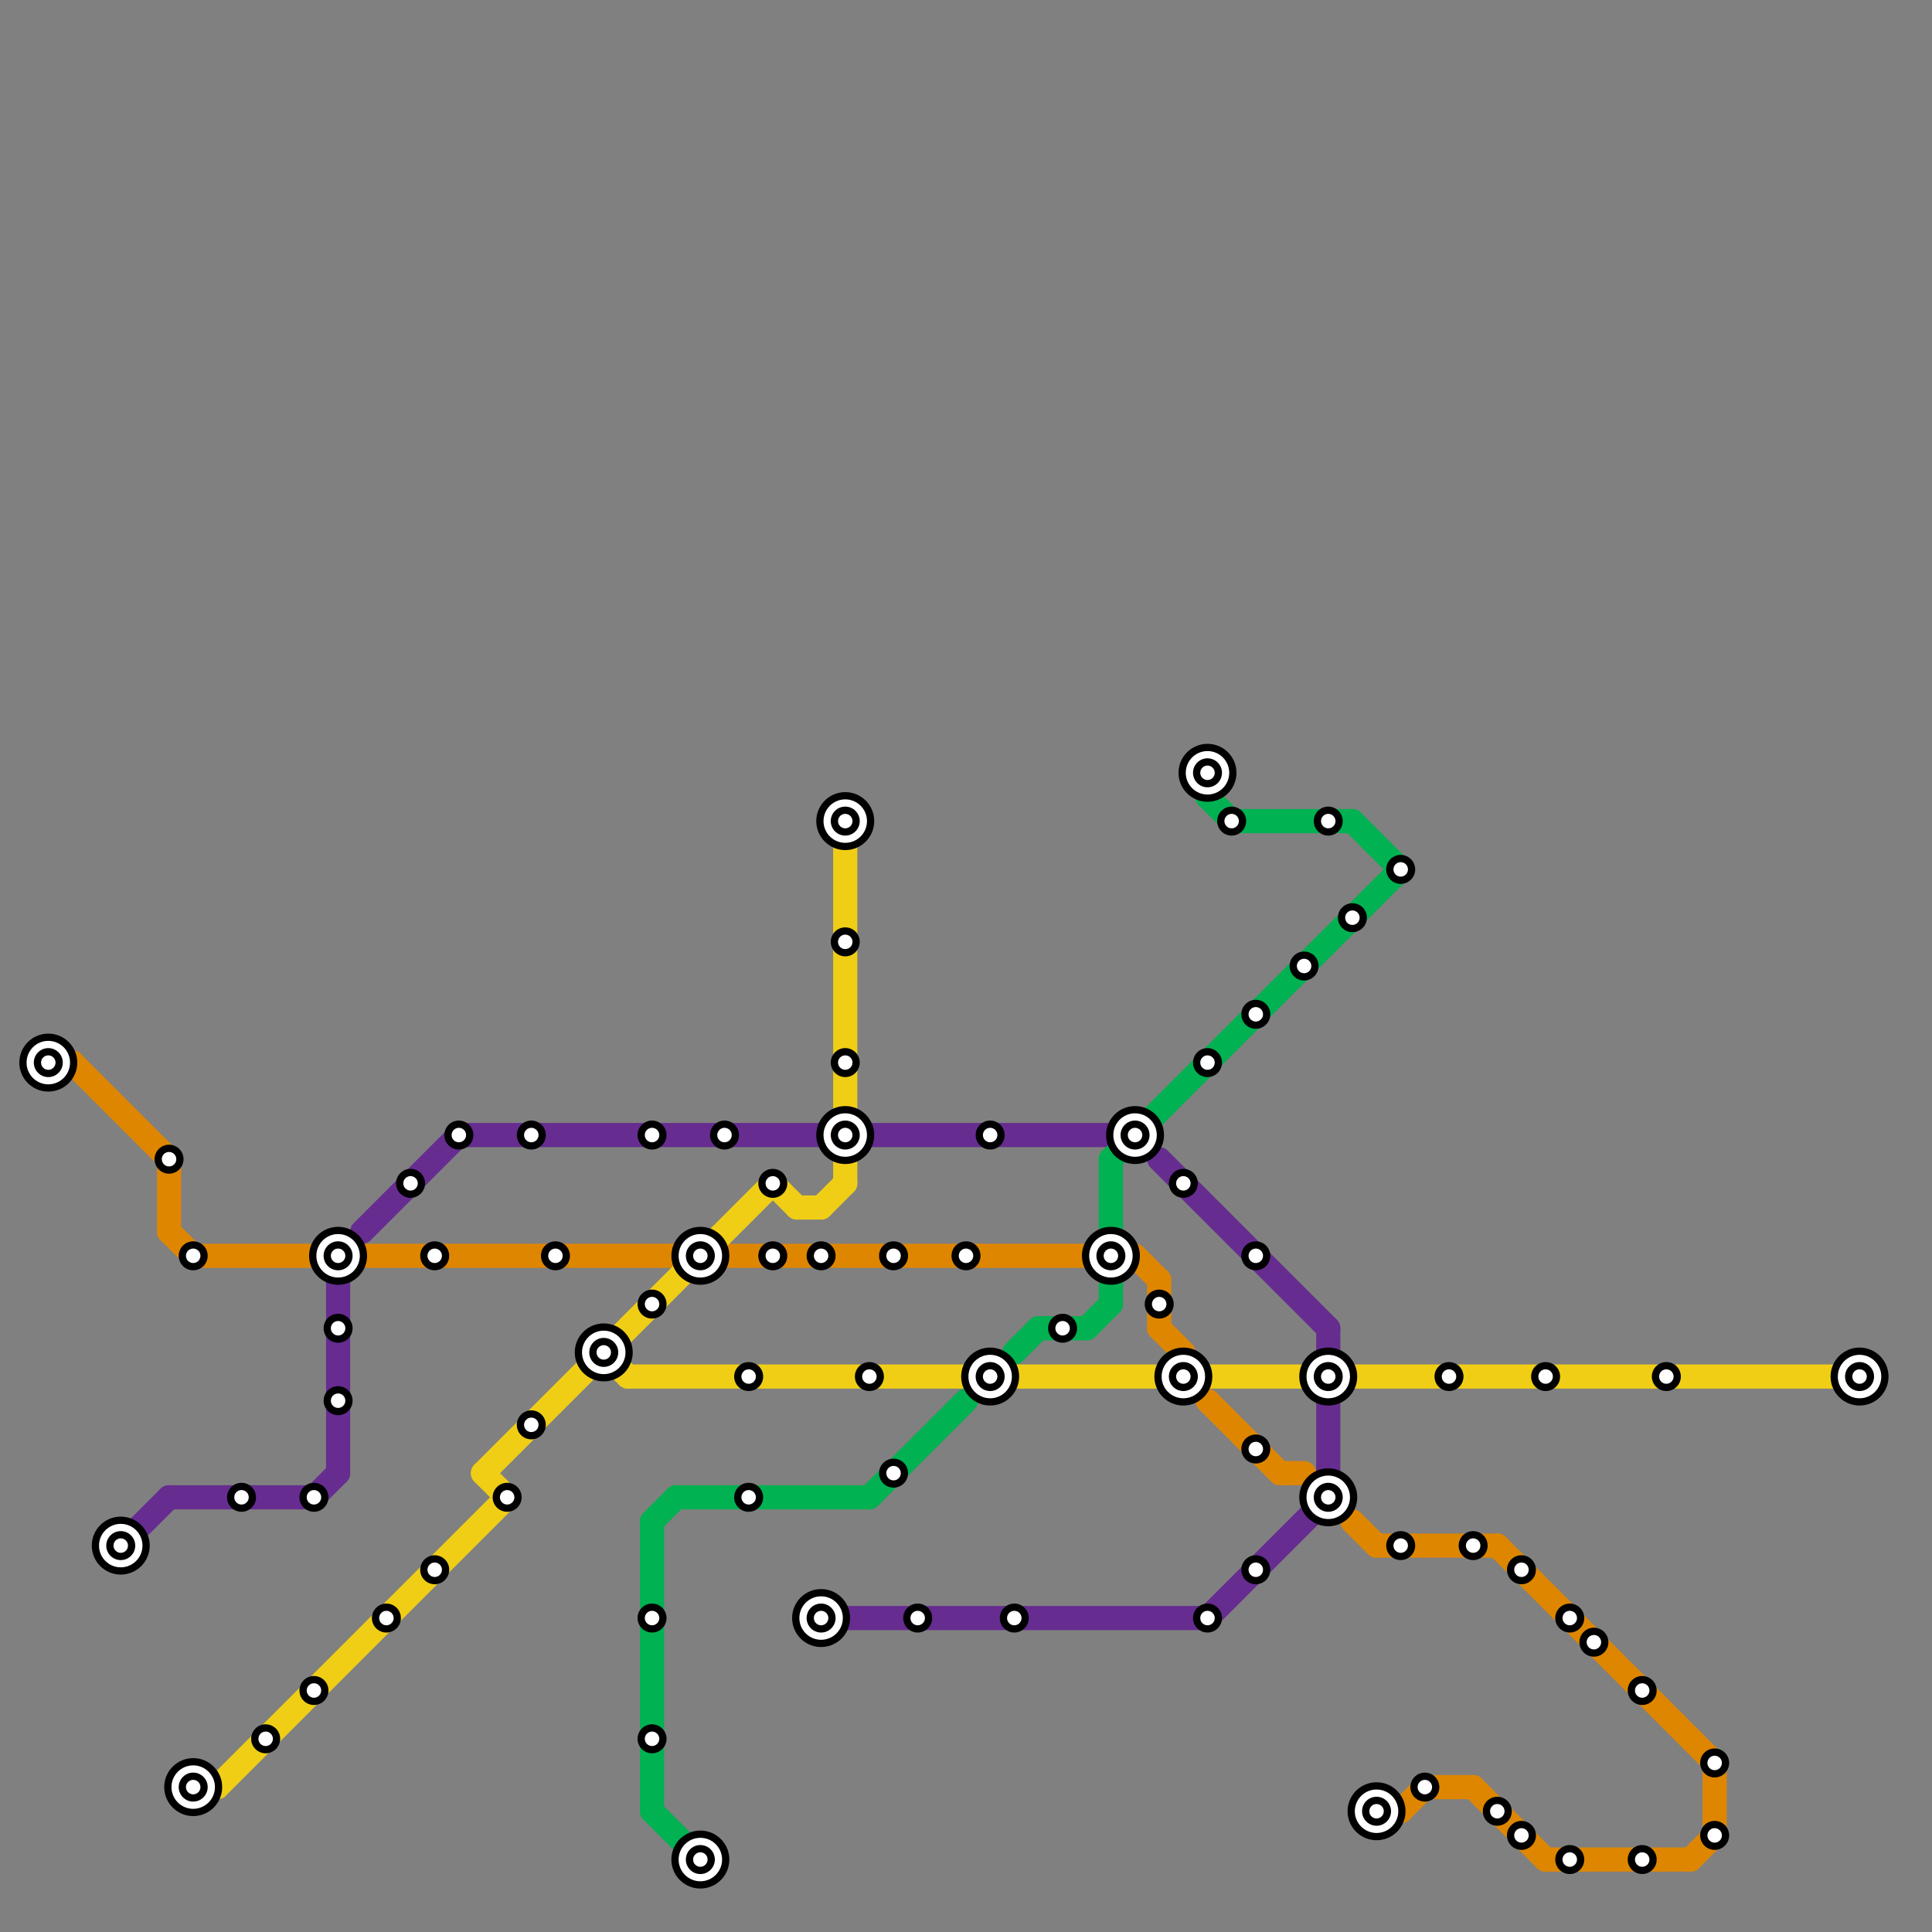 
<svg version="1.1" xmlns="http://www.w3.org/2000/svg" viewBox="0 0 80 80">
<rect x="0" y="0" width="80" height="80" fill="#808080" stroke="none"/>
<style>text { font: 1px Helvetica; font-weight: 600; white-space: pre; dominant-baseline: central; } line { stroke-width: 1; fill: none; stroke-linecap: round; stroke-linejoin: round; } .c0 { stroke: #df8600 } .c1 { stroke: #662c90 } .c2 { stroke: #f0ce15 } .c3 { stroke: #00b251 }</style><defs><g id="wm-xf"><circle r="1.2" fill="#000"/><circle r="0.9" fill="#fff"/><circle r="0.6" fill="#000"/><circle r="0.3" fill="#fff"/></g><g id="wm"><circle r="0.6" fill="#000"/><circle r="0.3" fill="#fff"/></g></defs><line class="c0" x1="57" y1="64" x2="62" y2="64"/><line class="c0" x1="8" y1="52" x2="28" y2="52"/><line class="c0" x1="47" y1="52" x2="48" y2="53"/><line class="c0" x1="62" y1="64" x2="71" y2="73"/><line class="c0" x1="3" y1="44" x2="7" y2="48"/><line class="c0" x1="48" y1="55" x2="49" y2="56"/><line class="c0" x1="48" y1="53" x2="48" y2="55"/><line class="c0" x1="53" y1="61" x2="54" y2="61"/><line class="c0" x1="57" y1="75" x2="58" y2="75"/><line class="c0" x1="7" y1="51" x2="8" y2="52"/><line class="c0" x1="7" y1="48" x2="7" y2="51"/><line class="c0" x1="64" y1="77" x2="70" y2="77"/><line class="c0" x1="70" y1="77" x2="71" y2="76"/><line class="c0" x1="71" y1="73" x2="71" y2="76"/><line class="c0" x1="61" y1="74" x2="64" y2="77"/><line class="c0" x1="2" y1="44" x2="3" y2="44"/><line class="c0" x1="50" y1="58" x2="53" y2="61"/><line class="c0" x1="30" y1="52" x2="45" y2="52"/><line class="c0" x1="56" y1="63" x2="57" y2="64"/><line class="c0" x1="58" y1="75" x2="59" y2="74"/><line class="c0" x1="59" y1="74" x2="61" y2="74"/><line class="c1" x1="15" y1="51" x2="19" y2="47"/><line class="c1" x1="19" y1="47" x2="34" y2="47"/><line class="c1" x1="36" y1="47" x2="46" y2="47"/><line class="c1" x1="55" y1="55" x2="55" y2="62"/><line class="c1" x1="50" y1="67" x2="55" y2="62"/><line class="c1" x1="7" y1="62" x2="13" y2="62"/><line class="c1" x1="14" y1="53" x2="14" y2="61"/><line class="c1" x1="34" y1="67" x2="50" y2="67"/><line class="c1" x1="48" y1="48" x2="55" y2="55"/><line class="c1" x1="5" y1="64" x2="7" y2="62"/><line class="c1" x1="13" y1="62" x2="14" y2="61"/><line class="c2" x1="25" y1="56" x2="26" y2="57"/><line class="c2" x1="20" y1="61" x2="32" y2="49"/><line class="c2" x1="56" y1="57" x2="77" y2="57"/><line class="c2" x1="32" y1="49" x2="33" y2="50"/><line class="c2" x1="9" y1="74" x2="21" y2="62"/><line class="c2" x1="26" y1="57" x2="54" y2="57"/><line class="c2" x1="34" y1="50" x2="35" y2="49"/><line class="c2" x1="20" y1="61" x2="21" y2="62"/><line class="c2" x1="8" y1="74" x2="9" y2="74"/><line class="c2" x1="33" y1="50" x2="34" y2="50"/><line class="c2" x1="35" y1="34" x2="35" y2="49"/><line class="c3" x1="46" y1="48" x2="46" y2="54"/><line class="c3" x1="42" y1="56" x2="43" y2="55"/><line class="c3" x1="27" y1="63" x2="28" y2="62"/><line class="c3" x1="36" y1="62" x2="40" y2="58"/><line class="c3" x1="46" y1="48" x2="58" y2="36"/><line class="c3" x1="45" y1="55" x2="46" y2="54"/><line class="c3" x1="56" y1="34" x2="58" y2="36"/><line class="c3" x1="27" y1="63" x2="27" y2="75"/><line class="c3" x1="43" y1="55" x2="45" y2="55"/><line class="c3" x1="27" y1="75" x2="29" y2="77"/><line class="c3" x1="50" y1="33" x2="51" y2="34"/><line class="c3" x1="28" y1="62" x2="36" y2="62"/><line class="c3" x1="51" y1="34" x2="56" y2="34"/><line class="c3" x1="50" y1="32" x2="50" y2="33"/>

<use x="10" y="62" href="#wm"/><use x="11" y="72" href="#wm"/><use x="13" y="62" href="#wm"/><use x="13" y="70" href="#wm"/><use x="14" y="52" href="#wm-xf"/><use x="14" y="55" href="#wm"/><use x="14" y="58" href="#wm"/><use x="16" y="67" href="#wm"/><use x="17" y="49" href="#wm"/><use x="18" y="52" href="#wm"/><use x="18" y="65" href="#wm"/><use x="19" y="47" href="#wm"/><use x="2" y="44" href="#wm-xf"/><use x="21" y="62" href="#wm"/><use x="22" y="47" href="#wm"/><use x="22" y="59" href="#wm"/><use x="23" y="52" href="#wm"/><use x="25" y="56" href="#wm-xf"/><use x="27" y="47" href="#wm"/><use x="27" y="54" href="#wm"/><use x="27" y="67" href="#wm"/><use x="27" y="72" href="#wm"/><use x="29" y="52" href="#wm-xf"/><use x="29" y="77" href="#wm-xf"/><use x="30" y="47" href="#wm"/><use x="31" y="57" href="#wm"/><use x="31" y="62" href="#wm"/><use x="32" y="49" href="#wm"/><use x="32" y="52" href="#wm"/><use x="34" y="52" href="#wm"/><use x="34" y="67" href="#wm-xf"/><use x="35" y="34" href="#wm-xf"/><use x="35" y="39" href="#wm"/><use x="35" y="44" href="#wm"/><use x="35" y="47" href="#wm-xf"/><use x="36" y="57" href="#wm"/><use x="37" y="52" href="#wm"/><use x="37" y="61" href="#wm"/><use x="38" y="67" href="#wm"/><use x="40" y="52" href="#wm"/><use x="41" y="47" href="#wm"/><use x="41" y="57" href="#wm-xf"/><use x="42" y="67" href="#wm"/><use x="44" y="55" href="#wm"/><use x="46" y="52" href="#wm-xf"/><use x="47" y="47" href="#wm-xf"/><use x="48" y="54" href="#wm"/><use x="49" y="49" href="#wm"/><use x="49" y="57" href="#wm-xf"/><use x="5" y="64" href="#wm-xf"/><use x="50" y="32" href="#wm-xf"/><use x="50" y="44" href="#wm"/><use x="50" y="67" href="#wm"/><use x="51" y="34" href="#wm"/><use x="52" y="42" href="#wm"/><use x="52" y="52" href="#wm"/><use x="52" y="60" href="#wm"/><use x="52" y="65" href="#wm"/><use x="54" y="40" href="#wm"/><use x="55" y="34" href="#wm"/><use x="55" y="57" href="#wm-xf"/><use x="55" y="62" href="#wm-xf"/><use x="56" y="38" href="#wm"/><use x="57" y="75" href="#wm-xf"/><use x="58" y="36" href="#wm"/><use x="58" y="64" href="#wm"/><use x="59" y="74" href="#wm"/><use x="60" y="57" href="#wm"/><use x="61" y="64" href="#wm"/><use x="62" y="75" href="#wm"/><use x="63" y="65" href="#wm"/><use x="63" y="76" href="#wm"/><use x="64" y="57" href="#wm"/><use x="65" y="67" href="#wm"/><use x="65" y="77" href="#wm"/><use x="66" y="68" href="#wm"/><use x="68" y="70" href="#wm"/><use x="68" y="77" href="#wm"/><use x="69" y="57" href="#wm"/><use x="7" y="48" href="#wm"/><use x="71" y="73" href="#wm"/><use x="71" y="76" href="#wm"/><use x="77" y="57" href="#wm-xf"/><use x="8" y="52" href="#wm"/><use x="8" y="74" href="#wm-xf"/>
</svg>

